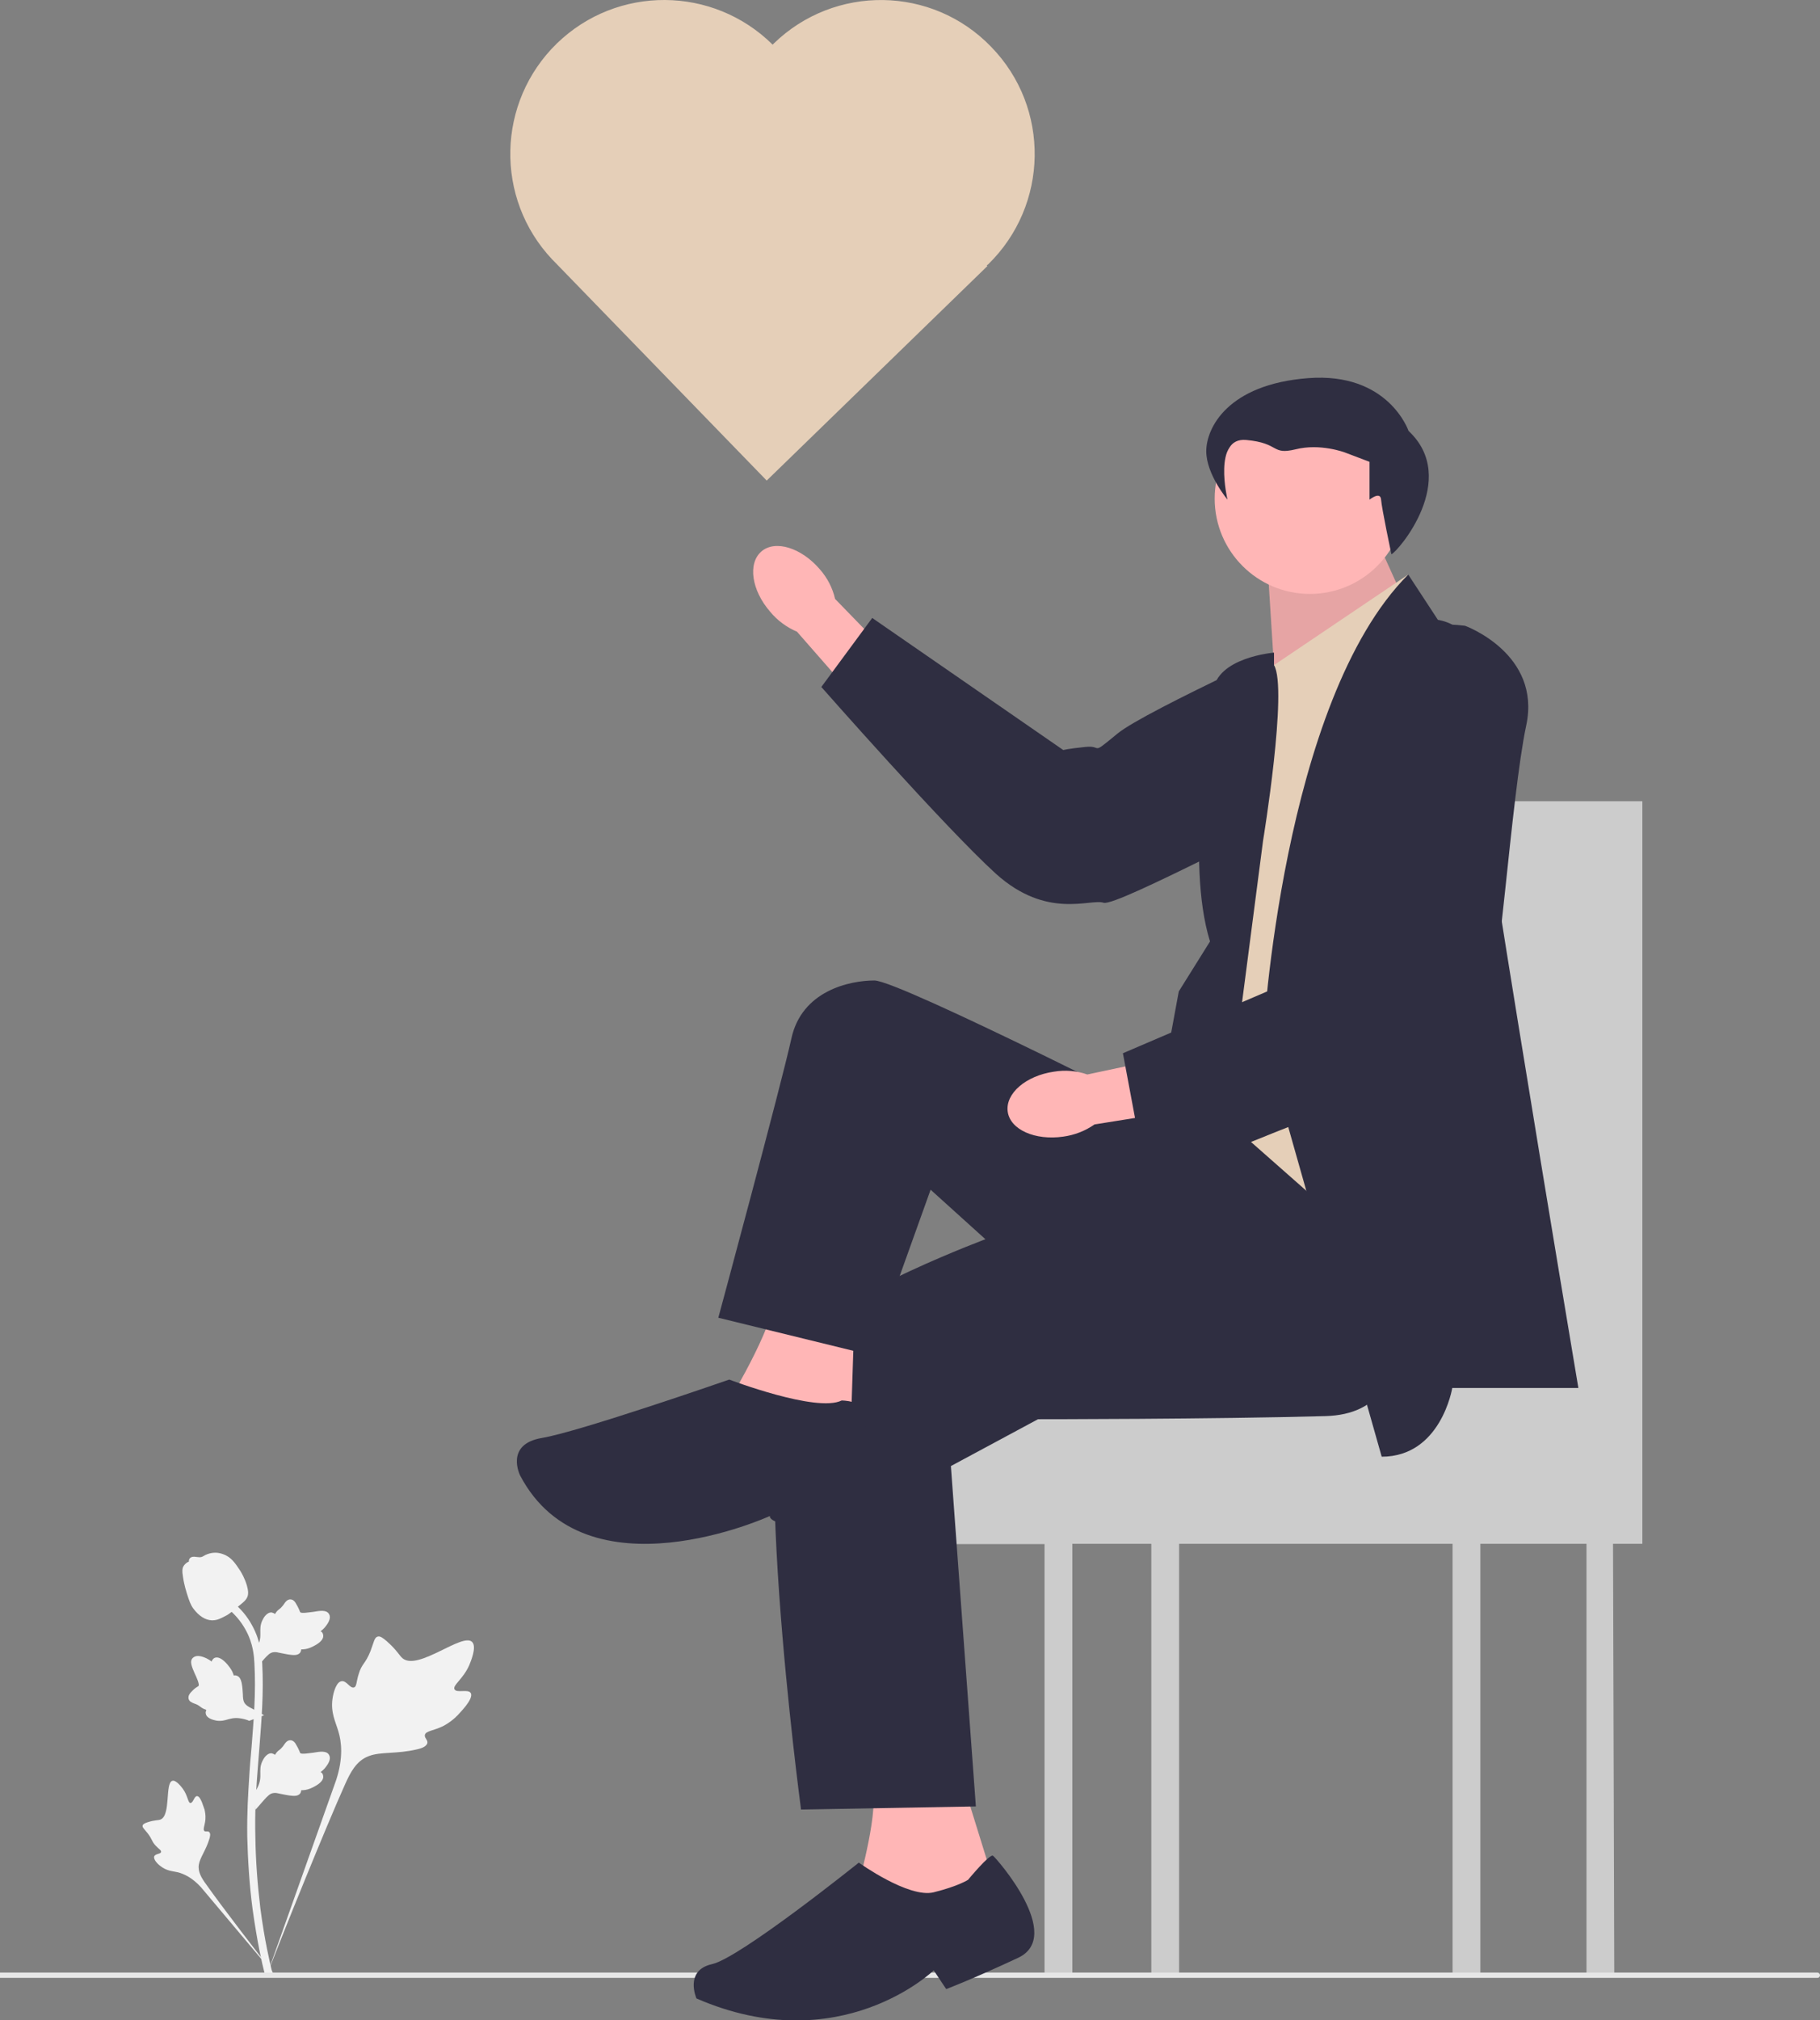 <?xml version="1.0" encoding="utf-8"?>
<!-- Generator: Adobe Illustrator 26.5.0, SVG Export Plug-In . SVG Version: 6.00 Build 0)  -->
<svg version="1.1" id="Layer_1" xmlns="http://www.w3.org/2000/svg" xmlns:xlink="http://www.w3.org/1999/xlink" x="0px" y="0px"
	 viewBox="0 0 583 647" style="enable-background:new 0 0 583 647;" xml:space="preserve">
<rect x="0" y="0" width="583" height="647" fill="#808080" stroke="none"/>
<style type="text/css">
	.st0{fill:#CCCCCC;}
	.st1{fill:#F2F2F2;}
	.st2{fill:#E6E6E6;}
	.st3{fill:#FFB6B6;}
	.st4{fill:#2F2E41;}
	.st5{opacity:0.1;enable-background:new    ;}
	.st6{fill:#E5CFB8;}
</style>
<path class="st0" d="M466.2,256.6v30.3c-3.8,7.3-7.5,16.8-11.1,28.7c0,0,5.6,18.6,11.1,41v64.1H327.6l-9.6,13.7h-26.4v60.1h43v138.2
	h8.9V494.4h25.3v138.2h8.9V494.4h87.6v138.2h8.9V494.4h34v138.2h8.9l-0.4-138.2h9.4V256.6H466.2z"/>
<g>
	<path class="st1" d="M150.8,542.2c-0.8-1.4-4.5,0.1-5.2-1.2c-0.7-1.3,2.7-3.2,4.7-7.7c0.3-0.8,2.6-5.9,0.9-7.5
		c-3.1-3-17.2,9.3-22.2,5.3c-1.1-0.9-1.8-2.6-5.1-5.5c-1.3-1.1-2.1-1.7-2.9-1.5c-1.1,0.3-1.2,1.7-2.3,4.6c-1.7,4.3-2.8,4-3.8,7.4
		c-0.8,2.5-0.6,4-1.5,4.3c-1.3,0.4-2.4-2.3-4-2c-1.6,0.2-2.6,3.4-2.9,5.7c-0.6,4.4,1,7.3,1.9,10.4c1,3.3,1.6,8.4-0.7,15.5
		l-22.3,62.8c4.9-12.9,19.2-48.2,25.1-61.3c1.7-3.8,3.6-7.6,7.6-9.1c3.8-1.5,8.9-0.6,15.6-2.2c0.8-0.2,2.9-0.7,3.2-2
		c0.2-1-1-1.6-0.8-2.6c0.3-1.3,2.7-1.3,5.8-2.8c2.1-1.1,3.5-2.3,4.6-3.4C146.8,549,151.9,544.1,150.8,542.2L150.8,542.2L150.8,542.2
		z"/>
	<path class="st1" d="M63.1,575.2c-0.9,0-1.2,2.2-2.1,2.2c-0.8,0-0.8-2.3-2.4-4.5c-0.3-0.4-2.2-3-3.4-2.6
		c-2.4,0.7-0.4,11.1-3.8,12.4c-0.7,0.3-1.8,0.1-4.2,0.9c-0.9,0.3-1.4,0.6-1.5,1c-0.2,0.6,0.5,1.1,1.6,2.5c1.6,2.1,1.2,2.5,2.6,4
		c1,1.1,1.8,1.4,1.7,2c-0.2,0.7-1.8,0.5-2.2,1.4c-0.3,0.9,0.9,2.3,2,3.1c2,1.6,3.9,1.6,5.6,2c1.9,0.5,4.6,1.7,7.4,4.8l24.4,29
		c-4.9-6.1-18.1-23.3-22.8-30c-1.4-1.9-2.7-4-2.3-6.3c0.4-2.3,2.3-4.6,3.4-8.3c0.1-0.4,0.5-1.6-0.1-2.1c-0.4-0.4-1.1,0-1.5-0.3
		c-0.6-0.5,0.1-1.7,0.3-3.7c0.1-1.4-0.1-2.4-0.3-3.3C65.3,579.2,64.4,575.2,63.1,575.2L63.1,575.2C63.1,575.2,63.1,575.2,63.1,575.2
		z"/>
	<path class="st1" d="M81.9,579.5l-0.6-5.1l0.3-0.4c1.2-1.8,1.8-3.5,1.8-5.2c0-0.3,0-0.5,0-0.8c0-1.1-0.1-2.4,0.6-3.9
		c0.4-0.9,1.5-2.8,3.1-2.6c0.4,0.1,0.8,0.3,1,0.5c0-0.1,0.1-0.1,0.1-0.2c0.5-0.8,0.9-1.1,1.3-1.4c0.3-0.2,0.6-0.5,1.1-1.1
		c0.2-0.3,0.4-0.5,0.5-0.7c0.4-0.6,1-1.3,1.9-1.3c1,0,1.6,0.9,1.9,1.5c0.6,1,0.9,1.7,1.1,2.2c0.1,0.2,0.1,0.4,0.2,0.4
		c0.3,0.5,3,0,4.1-0.1c2.3-0.4,4.3-0.7,5.1,0.7c0.6,1,0.2,2.4-1.3,4.2c-0.5,0.6-1,1-1.4,1.3c0.4,0.2,0.7,0.5,0.8,1.1l0,0
		c0.3,1.2-0.7,2.5-3.1,3.7c-0.6,0.3-1.4,0.7-2.5,0.9c-0.5,0.1-1,0.1-1.4,0.1c0,0.2-0.1,0.5-0.2,0.8c-0.4,0.8-1.3,1.1-2.6,1
		c-1.4-0.1-2.6-0.4-3.7-0.6c-0.9-0.2-1.7-0.4-2.3-0.3c-1.2,0.1-2,1-3.1,2.2L81.9,579.5L81.9,579.5L81.9,579.5z"/>
	<path class="st1" d="M84.6,549.3l-4.8,1.8l-0.4-0.2c-2-0.7-3.9-0.9-5.5-0.5c-0.3,0.1-0.5,0.1-0.8,0.2c-1,0.3-2.3,0.7-3.9,0.4
		c-0.9-0.2-3.1-0.7-3.3-2.3c-0.1-0.4,0.1-0.8,0.2-1.1c-0.1,0-0.1,0-0.2-0.1c-0.9-0.3-1.3-0.6-1.7-0.9c-0.3-0.2-0.6-0.5-1.3-0.8
		c-0.3-0.1-0.6-0.2-0.8-0.3c-0.7-0.3-1.5-0.6-1.7-1.5c-0.2-1,0.5-1.8,0.9-2.2c0.8-0.9,1.4-1.3,1.9-1.6c0.2-0.1,0.3-0.2,0.4-0.3
		c0.4-0.4-0.7-2.9-1.2-3.9c-0.9-2.1-1.8-4-0.6-5.1c0.9-0.8,2.3-0.8,4.4,0.2c0.6,0.3,1.2,0.7,1.6,1c0.1-0.4,0.4-0.8,0.8-1.1l0,0
		c1.1-0.6,2.6,0.1,4.3,2.1c0.4,0.5,1,1.2,1.5,2.2c0.2,0.5,0.4,0.9,0.5,1.3c0.2-0.1,0.5-0.1,0.8,0c0.9,0.2,1.4,1,1.7,2.3
		c0.3,1.4,0.3,2.6,0.4,3.7c0,0.9,0.1,1.8,0.3,2.3c0.4,1.1,1.5,1.7,2.9,2.4L84.6,549.3L84.6,549.3C84.6,549.3,84.6,549.3,84.6,549.3z
		"/>
	<path class="st1" d="M81.9,534.4l-0.6-5.1l0.3-0.4c1.2-1.8,1.8-3.5,1.8-5.2c0-0.3,0-0.5,0-0.8c0-1.1-0.1-2.4,0.6-3.9
		c0.4-0.9,1.5-2.8,3.1-2.6c0.4,0.1,0.8,0.3,1,0.5c0-0.1,0.1-0.1,0.1-0.2c0.5-0.8,0.9-1.1,1.3-1.4c0.3-0.2,0.6-0.5,1.1-1.1
		c0.2-0.3,0.4-0.5,0.5-0.7c0.4-0.6,1-1.3,1.9-1.3c1,0,1.6,0.9,1.9,1.5c0.6,1,0.9,1.7,1.1,2.2c0.1,0.2,0.1,0.4,0.2,0.4
		c0.3,0.5,3,0,4.1-0.1c2.3-0.4,4.3-0.7,5.1,0.7c0.6,1,0.2,2.4-1.3,4.2c-0.5,0.6-1,1-1.4,1.3c0.4,0.2,0.7,0.5,0.8,1.1l0,0
		c0.3,1.2-0.7,2.5-3.1,3.7c-0.6,0.3-1.4,0.7-2.5,0.9c-0.5,0.1-1,0.1-1.4,0.1c0,0.2-0.1,0.5-0.2,0.8c-0.4,0.8-1.3,1.1-2.6,1
		c-1.4-0.1-2.6-0.4-3.7-0.6c-0.9-0.2-1.7-0.4-2.3-0.3c-1.2,0.1-2,1-3.1,2.2L81.9,534.4L81.9,534.4L81.9,534.4z"/>
	<path class="st1" d="M87.1,632.7l-1.1-0.7l-0.3-1.2l0.3,1.2l-1.2,0.1c0-0.1-0.1-0.4-0.2-0.8c-0.6-2.3-2.2-9.2-3.7-20
		c-1-7.6-1.5-15.4-1.7-23.2c-0.1-7.8,0.3-13.7,0.6-18.5c0.2-3.6,0.5-7,0.8-10.3c0.7-8.9,1.4-17.3,0.9-26.5c-0.1-2.1-0.3-6.4-2.9-11
		c-1.5-2.7-3.5-5-6-7l1.6-2c2.8,2.2,5,4.8,6.6,7.8c2.8,5.1,3,9.8,3.2,12.1c0.5,9.4-0.2,17.9-0.9,26.9c-0.3,3.3-0.5,6.7-0.8,10.3
		c-0.3,4.7-0.7,10.6-0.5,18.3c0.1,7.7,0.7,15.4,1.6,22.9c1.4,10.7,3.1,17.5,3.6,19.7C87.4,632,87.4,632.3,87.1,632.7L87.1,632.7z"/>
	<path class="st1" d="M68.1,518.9c-0.1,0-0.2,0-0.3,0c-2.1-0.1-4.1-1.4-5.9-3.8c-0.8-1.1-1.3-2.4-2.1-5c-0.1-0.4-0.8-2.4-1.2-5.2
		c-0.3-1.8-0.2-2.6,0.1-3.2c0.4-0.7,1-1.3,1.8-1.6c0-0.2,0-0.5,0.1-0.7c0.4-1,1.6-0.9,2.2-0.8c0.3,0,0.7,0.1,1.1,0.1
		c0.7,0,1-0.2,1.5-0.5c0.5-0.3,1.2-0.6,2.1-0.8c1.9-0.4,3.4,0.1,3.9,0.3c2.7,0.9,4,3,5.6,5.4c0.3,0.5,1.4,2.3,2.1,4.7
		c0.5,1.8,0.4,2.5,0.3,3.1c-0.3,1.2-1,1.9-2.9,3.4c-1.9,1.6-2.9,2.4-3.7,2.9C70.9,518.2,69.7,518.9,68.1,518.9
		C68.1,518.9,68.1,518.9,68.1,518.9z"/>
</g>
<path class="st2" d="M583,632.6L583,632.6c0,0.5-0.4,0.8-0.8,0.8H0v-1.7h582.2C582.7,631.8,583,632.1,583,632.6z"/>
<g>
	<path id="uuid-ab5b4137-23bf-44b0-b8fd-0caecc79ac33-334" class="st3" d="M262.6,182.3c-5.9-6.9-14.3-9.5-18.7-5.7
		c-4.4,3.8-3.2,12.4,2.8,19.3c2.3,2.8,5.3,5,8.6,6.4l25.4,29l13.3-12.2l-26.5-27.3C266.7,188.3,265,185,262.6,182.3z"/>
	<path class="st4" d="M453.6,217.6c0,0,5.6,25.5-16.5,33.6c-22.1,8.1-79.3,39.3-83.6,37.9c-4.2-1.4-18.1,5.5-34.5-9.3
		c-16.4-14.9-55.9-59.8-55.9-59.8l16.3-22.1l61.2,42.3c0,0,1.3-0.4,7.1-1s1.3,3.1,10.3-4.3s67-33.6,67-33.6S442.1,193,453.6,217.6
		L453.6,217.6L453.6,217.6z"/>
</g>
<path class="st3" d="M309.1,573l9,29l-25,17l-18-16c0,0,7-25,4-31L309.1,573z"/>
<polygon class="st3" points="436.1,162 450.4,193.6 408.5,219.7 406.1,182 "/>
<polygon class="st5" points="436.1,162 450.4,193.6 408.5,219.7 406.1,182 "/>
<circle class="st3" cx="419.6" cy="159.7" r="30.5"/>
<path class="st6" d="M408.1,213l43-29l-7,245c0,0-35.5-61.5-62.5-64.5c0,0,3-7,5-11s5-24,5-24l14-108L408.1,213L408.1,213z"/>
<path class="st4" d="M442.6,466.5l-38-134c0,0,6-108,46.5-148.5l9.5,14.5c0,0,9.4,1.4,7.7,7.7c-1.7,6.3,37.3,238.3,37.3,238.3h-40.4
	C465.2,444.5,461.6,466.5,442.6,466.5z"/>
<path class="st4" d="M408.1,213v-4c0,0-18.5,1.5-19.5,12.5s-9,54-1,80l-10,16l-7,38l22,6l12-92.3C404.6,269.2,412.6,220.5,408.1,213
	L408.1,213z"/>
<path class="st4" d="M443.6,403.5c0,0,17,49-19,50s-92.1,1-92.1,1l-27.9,15l8,109l-56,1c0,0-18-134-2-150s62-33,62-33l53-27
	l14.9-18.1L443.6,403.5z"/>
<path class="st4" d="M445.7,177.5c2.1-0.8,22-24.1,5.5-39.5c0,0-6.4-18.9-32.2-16.9s-32.6,16-32.6,23.4s6.8,15.5,6.8,15.5
	s-4.8-20.1,6-19.1c10.9,1,7.9,4.9,15.8,3c7.9-2,15.8,1,15.8,1l7.9,3v12.1c0,0,3.5-2.8,3.7,0S445.7,177.5,445.7,177.5z"/>
<path class="st3" d="M273.6,424.5l-1,31l-39-7c0,0,16.7-27.6,14.4-35.3L273.6,424.5z"/>
<path class="st4" d="M269.6,448.5c0,0,7,0,7,4s11,35-10,36s-20-3-20-3s-59,27-80-13c0,0-5-10,7-12s60-18.7,60-18.7
	S261.6,452.5,269.6,448.5z"/>
<path class="st4" d="M310.1,602c0,0,7-8.5,8-7.7c1,0.7,23,25.7,8,32.7s-23,10-23,10l-4-6c0,0-30,29-76,9c0,0-4-9,5-11
	s47-32.5,47-32.5s16,11.5,24,9.5S310.1,602,310.1,602z"/>
<path class="st4" d="M381.6,361.5c0,0-93.5-47.5-101.5-47.5s-23.3,3.3-26.6,18.6c-3.4,15.4-23.4,89.4-23.4,89.4l49,12l19-53l31,28
	l52.5-31.3V361.5z"/>
<g>
	<path id="uuid-9122ce6e-50cf-4901-97fd-d5a56bf7c6b1-335" class="st3" d="M337.6,343.2c-9,1.3-15.6,7-14.8,12.8s8.8,9.3,17.8,8
		c3.6-0.5,7-1.8,10-3.9l38.1-6.1l-3.2-17.8l-37.2,7.9C344.9,342.9,341.2,342.6,337.6,343.2z"/>
	<path class="st4" d="M469.3,200.4c0,0,24.5,8.9,19.6,31.9s-9,88.1-12.5,90.9s-5,18.3-26.3,24.2c-21.3,5.9-82.5,32.1-82.5,32.1
		l-7.9-42.2l68.4-29.3c0,0,0.4-1.3,3-6.5s3.3,0.6,1.9-11c-1.4-11.6,7.3-74.6,7.3-74.6S442.3,197,469.3,200.4L469.3,200.4z"/>
</g>
<path class="st6" d="M247.9,13.9L247.9,13.9c-0.1,0.1-0.2,0.2-0.4,0.4c-19.1-18.9-49.8-19.1-69.1-0.4l0,0
	c-19.3,18.8-20,49.6-1.5,69.2l0,0l0.5,0.5l0,0l68.2,70.3l70.7-68.7l-0.2-0.2c0.1-0.1,0.2-0.2,0.4-0.3l0,0c19.5-19,20-50.2,1-69.7
	l0,0C298.6-4.6,267.4-5,247.9,13.9C247.9,13.9,247.9,13.9,247.9,13.9z"/>
</svg>
